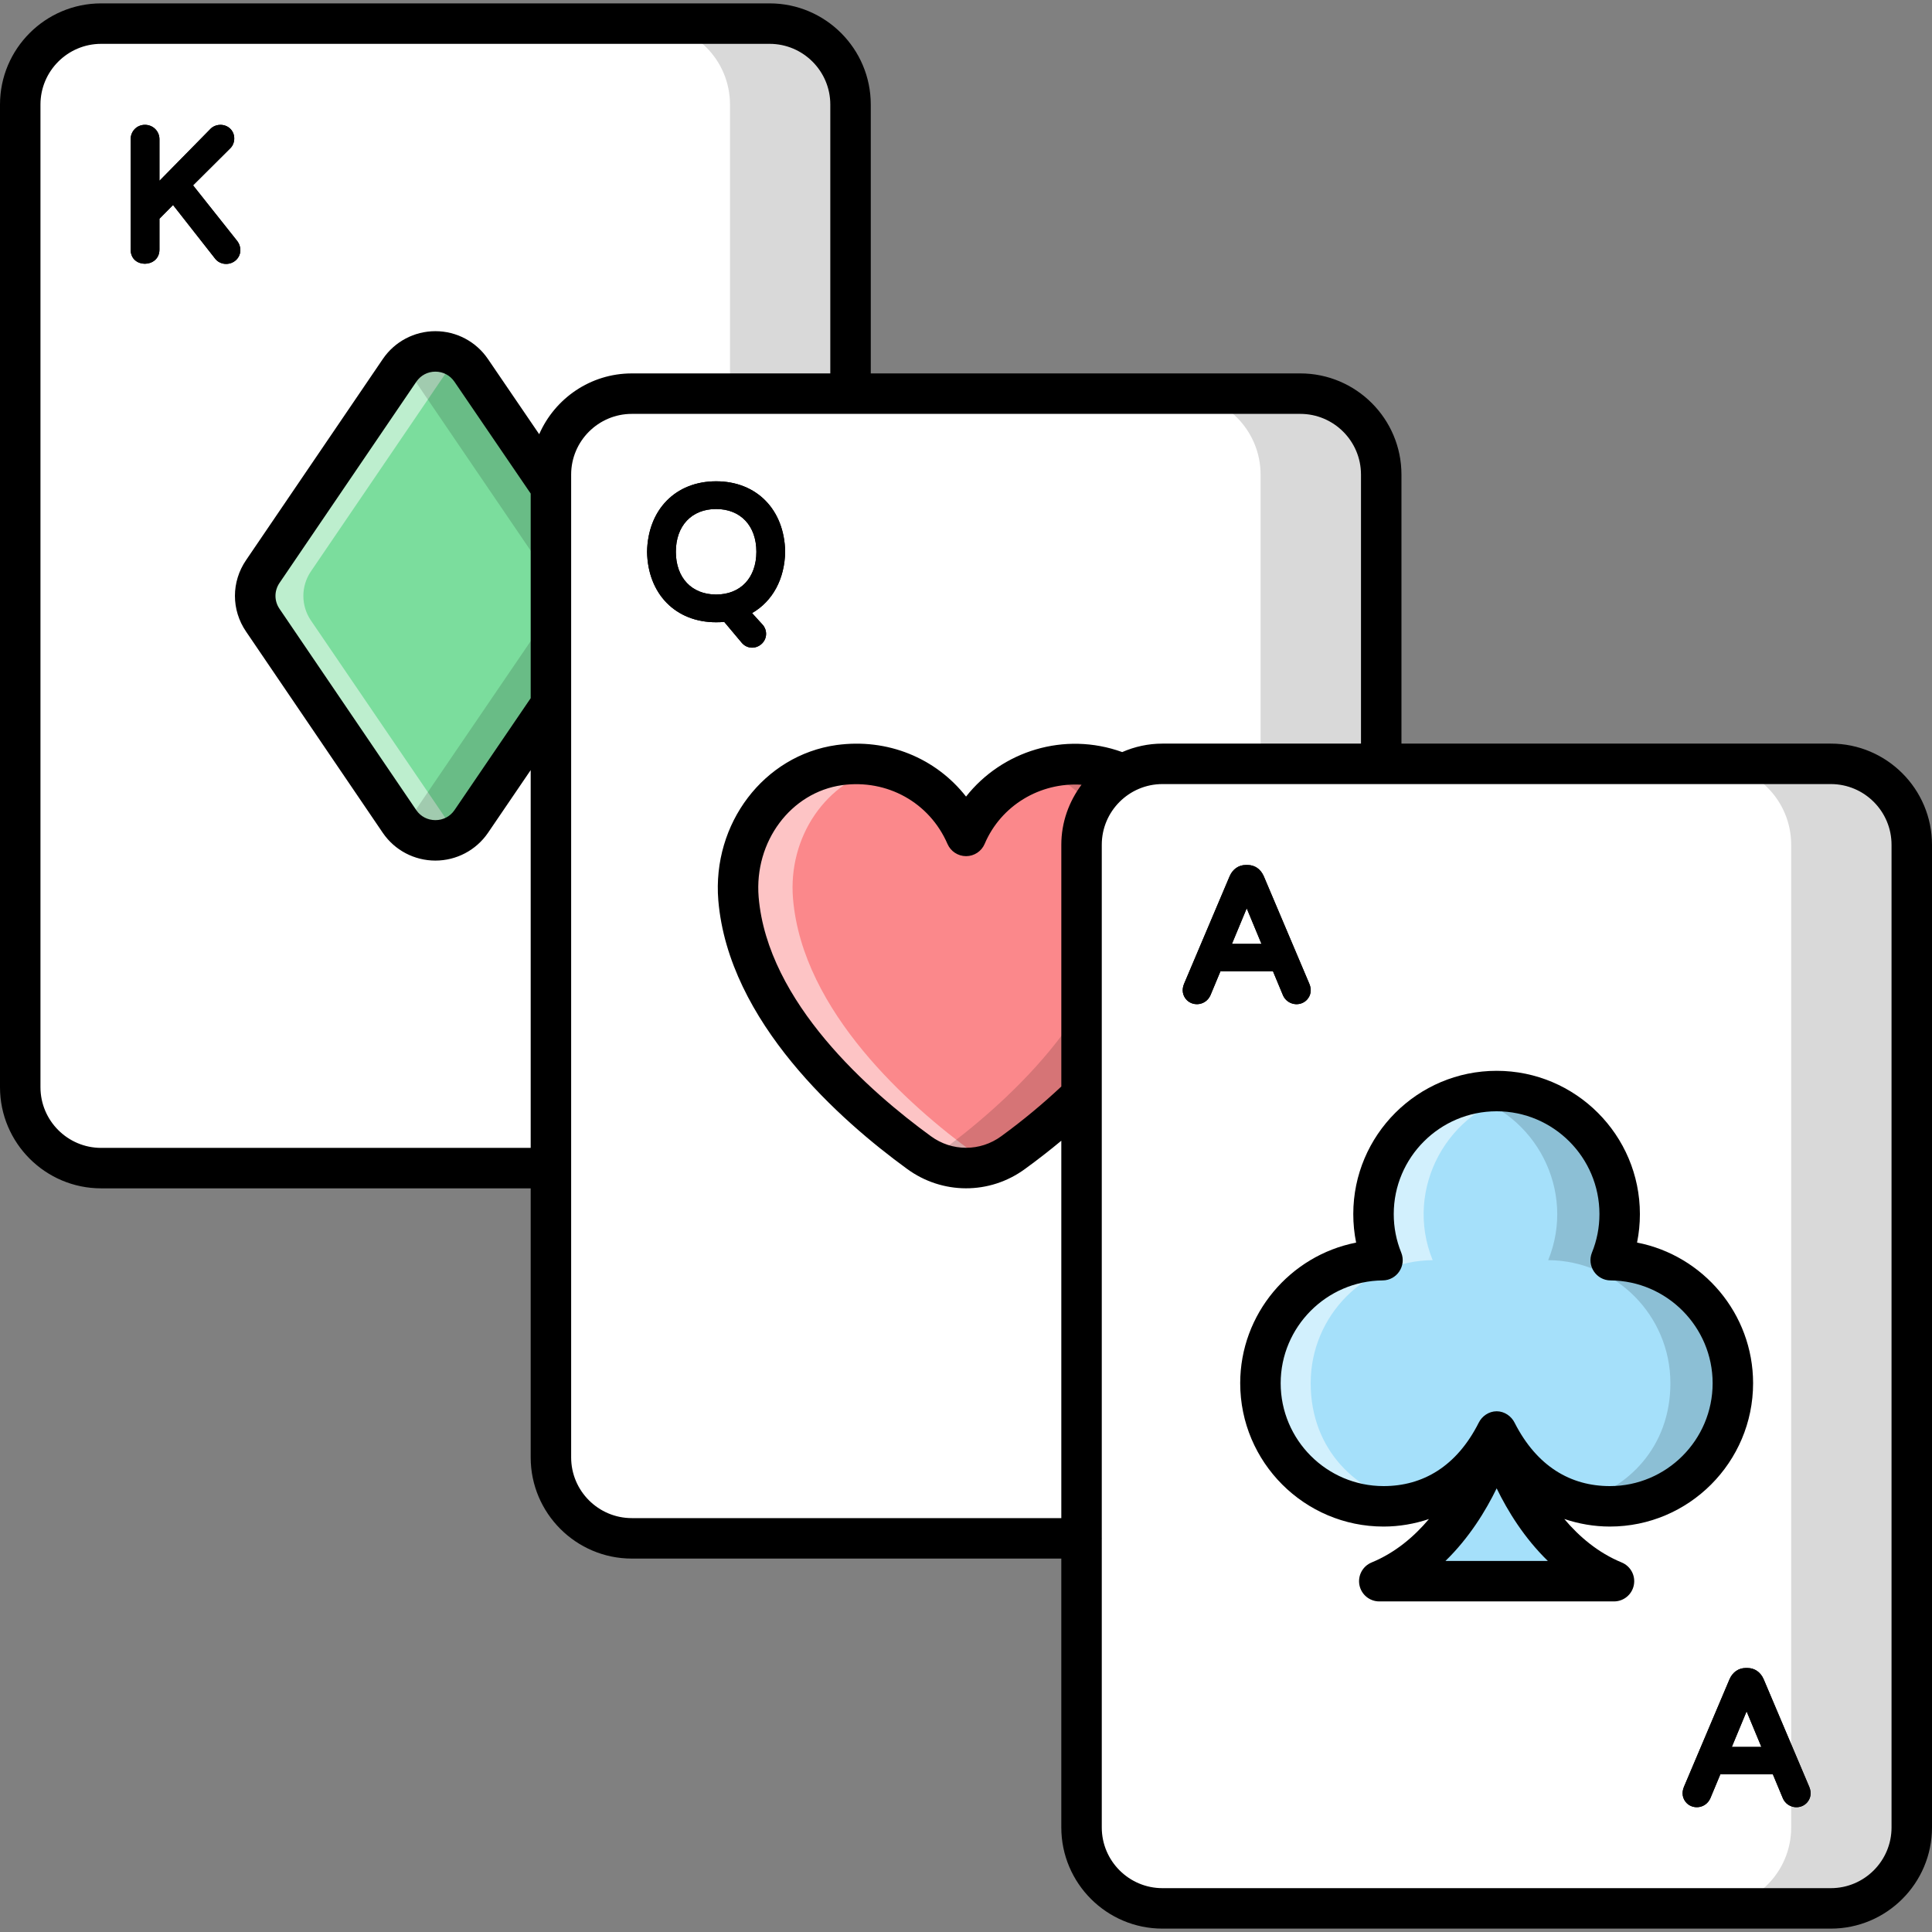 <svg id="Layer_1" enable-background="new 0 0 512 512" viewBox="0 0 512 512" xmlns="http://www.w3.org/2000/svg"><rect x="0" y="0" width="512" height="512" fill="#808080" stroke="none"/><g id="_x30_7_Rummy"><g><g><path d="m225.41 27.706v260.422c0 11.844-9.602 21.446-21.446 21.446h-177.126c-11.844 0-21.446-9.602-21.446-21.446v-260.422c0-11.844 9.602-21.446 21.446-21.446h177.127c11.844 0 21.445 9.602 21.445 21.446z" fill="#fff"/><path d="m225.41 27.717v260.411c0 11.848-9.598 21.446-21.446 21.446h-31.954c11.848 0 21.446-9.598 21.446-21.446v-260.411c0-11.849-9.598-21.446-21.446-21.446h31.955c11.848 0 21.445 9.597 21.445 21.446z" opacity=".15"/><path d="m51.162 49.117 9.904-9.859c1.312-1.312 1.434-3.796-.123-5.215-1.529-1.412-4.021-1.213-5.314.268l-13.373 13.606v-11.021c0-2.164-1.736-3.817-3.838-3.817-.013 0-.028 0-.045 0-2.167.022-3.749 1.75-3.749 3.817v29.253c0 2.517 1.865 3.745 3.751 3.749 1.929.005 3.88-1.269 3.88-3.749v-8.179l3.603-3.639 11.03 14.059c1.386 1.946 4.156 2.032 5.749.445 1.356-1.367 1.424-3.44.168-5.047z"/></g><g><path d="m161.168 164.372-36.299 53.334c-4.551 6.687-14.407 6.684-18.956-.003l-36.276-53.333c-2.647-3.89-2.647-9.004 0-12.895l36.276-53.333c4.549-6.688 14.405-6.689 18.956-.003l36.299 53.333c2.65 3.891 2.65 9.008 0 12.9z" fill="#7bdd9d"/><path d="m121.771 220.789c-4.986 3.324-12.171 2.306-15.87-3.109l-36.244-53.294c-2.681-3.914-2.681-9.008 0-12.921l36.244-53.348c3.699-5.361 10.884-6.434 15.87-3.109-1.18.805-2.252 1.823-3.109 3.109l-36.298 53.348c-2.627 3.914-2.627 9.008 0 12.921l36.298 53.294c.857 1.287 1.929 2.305 3.109 3.109z" fill="#fff" opacity=".5"/><path d="m161.178 164.386-36.298 53.294c-4.236 6.22-12.975 6.648-17.854 1.394.375-.429.751-.911 1.072-1.394l36.298-53.294c2.681-3.914 2.681-9.008 0-12.921l-36.298-53.348c-.321-.483-.697-.911-1.072-1.341 4.879-5.254 13.618-4.825 17.854 1.341l36.298 53.348c2.628 3.914 2.628 9.007 0 12.921z" opacity=".15"/></g><path d="m366.025 125.789v260.422c0 11.844-9.602 21.446-21.446 21.446h-177.127c-11.844 0-21.446-9.602-21.446-21.446v-260.422c0-11.844 9.602-21.446 21.446-21.446h177.127c11.844 0 21.446 9.601 21.446 21.446z" fill="#fff"/><g><path d="m195.726 238.166c-1.421-17.104 9.704-32.995 26.697-35.399 14.957-2.115 28.196 6.239 33.594 18.765 5.387-12.582 18.765-20.954 33.75-18.735 16.993 2.516 28.026 18.502 26.52 35.614-2.624 29.816-30.903 54.712-47.777 67.048-7.47 5.462-17.526 5.459-24.997-.001-16.92-12.366-45.299-37.354-47.787-67.292z" fill="#fb888b"/><path d="m263.255 308.228c-6.53 2.405-13.918 1.489-19.76-2.749-16.895-12.371-45.304-37.4-47.767-67.297-1.432-17.125 9.68-32.99 26.69-35.396 4.124-.573 8.133-.344 11.913.516-15.521 3.494-25.545 18.614-24.17 34.88 2.52 29.898 30.87 54.926 47.825 67.297 1.66 1.203 3.379 2.119 5.269 2.749z" fill="#fff" opacity=".5"/><path d="m316.292 238.41c-2.634 29.84-30.928 54.697-47.767 67.069-6.644 4.811-15.235 5.384-22.337 1.661.916-.516 1.833-1.031 2.691-1.661 16.896-12.371 45.189-37.228 47.768-67.069 1.374-15.349-7.331-29.783-21.42-34.365 4.467-1.547 9.45-2.005 14.548-1.26 17.009 2.52 28.006 18.5 26.517 35.625z" opacity=".15"/></g><path d="m366.025 125.8v260.411c0 11.848-9.598 21.446-21.446 21.446h-31.955c11.848 0 21.446-9.598 21.446-21.446v-260.411c0-11.849-9.598-21.446-21.446-21.446h31.955c11.848-.001 21.446 9.597 21.446 21.446z" opacity=".15"/><path d="m208.078 146.188c-.218-11.148-7.571-18.64-18.3-18.64-10.742 0-18.096 7.508-18.3 18.703.206 11.158 7.56 18.656 18.3 18.656.777 0 1.5-.032 2.152-.095l4.581 5.461c1.437 1.763 3.898 1.79 5.443.256 1.582-1.597 1.246-3.89.052-5.078l-2.699-2.974c5.464-3.157 8.644-9.032 8.771-16.289zm-7.63.037c0 6.885-4.188 11.331-10.671 11.331-6.479 0-10.669-4.445-10.669-11.331 0-6.885 4.188-11.331 10.669-11.331 6.483 0 10.671 4.446 10.671 11.331z"/><g><path d="m506.639 223.871v260.422c0 11.844-9.602 21.446-21.446 21.446h-177.127c-11.844 0-21.446-9.602-21.446-21.446v-260.422c0-11.844 9.602-21.446 21.446-21.446h177.127c11.844 0 21.446 9.602 21.446 21.446z" fill="#fff"/><path d="m506.639 223.883v260.411c0 11.848-9.598 21.446-21.446 21.446h-31.955c11.848 0 21.446-9.598 21.446-21.446v-260.411c0-11.849-9.598-21.446-21.446-21.446h31.955c11.848-.001 21.446 9.596 21.446 21.446z" opacity=".15"/><path d="m396.726 379.689c.858 3.324 8.686 30.132 30.991 39.353h-62.195c22.304-9.222 30.132-36.029 30.991-39.353-14.162 32.242-62.462 22.044-62.462-13.136 0-17.907 14.423-32.438 32.33-32.599-8.57-20.978 6.807-44.822 30.239-44.822 23.421 0 38.815 23.83 30.239 44.822 17.907.108 32.384 14.691 32.384 32.599-.001 35.122-48.187 45.415-62.517 13.136z" fill="#a5e0fa"/><path d="m334.049 366.553c0-17.907 14.423-32.438 32.33-32.599-8.578-20.964 6.809-44.822 30.239-44.822 2.306 0 4.504.215 6.648.644-19.57 4.022-31.312 25.253-23.591 44.179-17.907.161-32.33 14.691-32.33 32.599 0 17.747 12.278 29.167 26.325 31.955-18.388 3.698-39.621-8.633-39.621-31.956z" fill="#fff" opacity=".5"/><path d="m459.242 366.553c0 23.966-22.465 36.352-41.231 31.527 13.297-3.324 24.663-14.53 24.663-31.527 0-17.907-14.477-32.491-32.384-32.599 7.506-18.443-3.378-38.978-21.983-43.75 2.627-.697 5.415-1.072 8.311-1.072 23.43 0 38.817 23.806 30.239 44.822 17.91.109 32.385 14.692 32.385 32.599z" opacity=".15"/><path d="m334.898 232.169-.005-.01c-.83-1.858-2.385-2.927-4.265-2.927h-.474c-1.883 0-3.44 1.073-4.275 2.953l-12.092 28.546c-.654 1.565-.403 3.115.692 4.262 1.739 1.804 5.073 1.475 6.301-1.231l2.658-6.372h13.909l2.681 6.435c1.159 2.515 4.438 3.058 6.288 1.163 1.089-1.146 1.337-2.696.68-4.257zm-.589 17.974h-7.833l3.917-9.43z"/><path d="m467.373 444.979-.005-.01c-.83-1.858-2.385-2.927-4.265-2.927h-.474c-1.883 0-3.44 1.073-4.275 2.953l-12.092 28.546c-.654 1.565-.403 3.115.692 4.262 1.739 1.804 5.073 1.475 6.301-1.231l2.658-6.372h13.909l2.681 6.435c1.159 2.515 4.438 3.058 6.289 1.163 1.089-1.146 1.338-2.696.68-4.257zm-.59 17.975h-7.833l3.917-9.43z"/></g><g><path d="m62.805 63.787-11.643-14.67 9.904-9.859c1.312-1.312 1.434-3.796-.123-5.215-1.529-1.412-4.021-1.213-5.314.268l-13.373 13.606v-11.021c0-2.164-1.736-3.817-3.838-3.817-.013 0-.028 0-.045 0-2.167.022-3.749 1.75-3.749 3.817v29.253c0 2.517 1.865 3.745 3.751 3.749 1.929.005 3.88-1.269 3.88-3.749v-8.179l3.603-3.639 11.03 14.059c1.386 1.946 4.156 2.032 5.749.445 1.356-1.367 1.424-3.441.168-5.048z"/><path d="m196.511 170.273c1.437 1.763 3.898 1.79 5.443.256 1.582-1.597 1.246-3.89.052-5.078l-2.699-2.974c5.464-3.157 8.644-9.032 8.771-16.289-.218-11.148-7.571-18.64-18.3-18.64-10.742 0-18.096 7.508-18.3 18.703.206 11.158 7.56 18.656 18.3 18.656.777 0 1.5-.032 2.152-.095zm-17.401-24.048c0-6.885 4.188-11.331 10.669-11.331 6.482 0 10.671 4.445 10.671 11.331 0 6.885-4.188 11.331-10.671 11.331-6.48-.001-10.669-4.445-10.669-11.331z"/><path d="m485.192 197.064h-113.793v-71.298c0-14.781-12.026-26.808-26.808-26.808h-113.828v-71.254c0-14.781-12.026-26.808-26.808-26.808h-177.147c-14.781 0-26.808 12.026-26.808 26.808v260.413c0 14.781 12.026 26.808 26.808 26.808h113.829v71.308c0 14.781 12.026 26.808 26.808 26.808h113.813v71.255c0 14.781 12.026 26.808 26.808 26.808h177.126c14.781 0 26.808-12.026 26.808-26.808v-260.424c-.001-14.78-12.027-26.808-26.808-26.808zm-458.384 107.138c-8.869 0-16.085-7.215-16.085-16.085v-260.413c0-8.869 7.215-16.085 16.085-16.085h177.146c8.869 0 16.085 7.215 16.085 16.085v71.255h-52.595c-10.976 0-20.408 6.646-24.55 16.112l-13.588-19.934c-3.137-4.613-8.34-7.372-13.917-7.372-.005 0-.005 0-.005 0-5.576 0-10.785 2.754-13.927 7.372l-36.233 53.286c-3.947 5.765-3.947 13.21-.01 18.959l36.259 53.369c3.142 4.581 8.34 7.314 13.912 7.314h.005c5.566-.005 10.765-2.738 13.917-7.33l11.331-16.649v100.114h-113.83zm113.83-119.179-20.19 29.666c-1.152 1.686-3 2.655-5.063 2.655s-3.911-.968-5.058-2.633l-36.253-53.364c-1.429-2.089-1.429-4.78.01-6.88l36.243-53.296c1.157-1.702 3-2.681 5.058-2.681 2.053 0 3.896.979 5.058 2.686l20.195 29.625zm26.807 217.294c-8.869 0-16.085-7.215-16.085-16.085v-260.465c0-8.869 7.215-16.085 16.085-16.085h177.146c8.869 0 16.085 7.215 16.085 16.085v71.298h-52.609c-3.795 0-7.395.815-10.67 2.244-15.352-5.546-31.892-.248-41.385 11.793-8.001-10.205-20.834-15.529-34.363-13.65-19.205 2.723-32.949 20.787-31.29 41.143 2.713 32.227 32.499 58.422 49.997 71.156 9.303 6.839 21.9 6.922 31.306.015 3.338-2.425 6.538-4.922 9.598-7.465v100.014zm113.813-114.378c-4.823 4.516-10.112 8.949-15.922 13.174-5.582 4.089-13.069 4.084-18.65-.015-16.038-11.67-43.29-35.421-45.641-63.386-1.199-14.697 8.513-27.713 22.101-29.641 11.943-1.633 23.184 4.586 27.949 15.587.853 1.963 2.786 3.23 4.922 3.23h.015c2.147-.005 4.079-1.288 4.917-3.262 4.338-10.193 14.691-16.357 25.667-15.667-3.321 4.463-5.357 9.934-5.357 15.913v64.066h-.001zm220.019 196.357c0 8.869-7.215 16.085-16.085 16.085h-177.126c-8.869 0-16.085-7.215-16.085-16.085v-76.539c0-.027.015-.05.015-.078s-.015-.051-.015-.078v-117.125c.002-.049 0-.095 0-.142v-66.461c0-8.869 7.215-16.085 16.085-16.085h57.92c.018 0 .034.01.052.01s.034-.01.052-.01h119.101c8.869 0 16.085 7.215 16.085 16.085v260.423z"/><path d="m429.769 414.072c-6.273-2.585-11.266-6.84-15.216-11.524 3.83 1.285 7.89 2.005 12.074 2.005 20.933 0 37.961-17.043 37.961-37.991 0-18.415-13.268-33.876-30.75-37.269.502-2.472.754-4.995.754-7.555 0-20.933-17.028-37.961-37.961-37.961-20.955 0-37.997 17.028-37.997 37.961 0 2.565.251 5.09.754 7.566-17.462 3.413-30.719 18.876-30.719 37.259 0 20.949 17.043 37.991 37.991 37.991 4.171 0 8.214-.716 12.03-1.991-3.949 4.678-8.937 8.926-15.204 11.509-2.367.979-3.712 3.487-3.22 6 .497 2.508 2.701 4.32 5.263 4.32h62.198c2.56 0 4.764-1.811 5.256-4.32.499-2.513-.847-5.02-3.214-6zm-90.377-47.51c0-14.885 12.126-27.106 27.028-27.237 3.78-.034 6.341-3.87 4.922-7.377-1.319-3.241-1.984-6.675-1.984-10.21 0-15.017 12.236-27.237 27.274-27.237 15.017 0 27.237 12.221 27.237 27.237 0 3.534-.665 6.969-1.984 10.21-1.418 3.506 1.145 7.355 4.932 7.377 14.912.105 27.049 12.325 27.049 27.237 0 15.037-12.221 27.269-27.237 27.269-10.352 0-19.344-5.183-25.252-16.813-.836-1.689-2.659-3.016-4.745-3.016-2.063 0-3.902 1.299-4.752 3.03-5.866 11.619-14.862 16.799-25.218 16.799-15.039-.001-27.27-12.232-27.27-27.269zm43.668 47.107c6.241-6.073 10.619-13.174 13.571-19.242 2.948 6.068 7.33 13.169 13.566 19.242z"/><path d="m340.026 263.825c1.159 2.515 4.438 3.058 6.288 1.163 1.089-1.146 1.338-2.696.68-4.257l-12.097-28.562-.005-.01c-.83-1.858-2.385-2.927-4.265-2.927h-.474c-1.883 0-3.44 1.073-4.275 2.953l-12.092 28.546c-.654 1.565-.403 3.115.692 4.262 1.739 1.804 5.074 1.475 6.301-1.231l2.657-6.372h13.909zm-13.551-13.682 3.917-9.43 3.917 9.43z"/><path d="m467.373 444.979-.005-.01c-.83-1.858-2.385-2.927-4.265-2.927h-.474c-1.883 0-3.44 1.073-4.275 2.953l-12.092 28.546c-.654 1.565-.403 3.115.692 4.262 1.739 1.804 5.074 1.475 6.301-1.231l2.658-6.372h13.909l2.681 6.435c1.159 2.515 4.438 3.057 6.288 1.163 1.089-1.146 1.337-2.696.68-4.257zm-8.423 17.975 3.917-9.43 3.917 9.43z"/></g></g></g></svg>